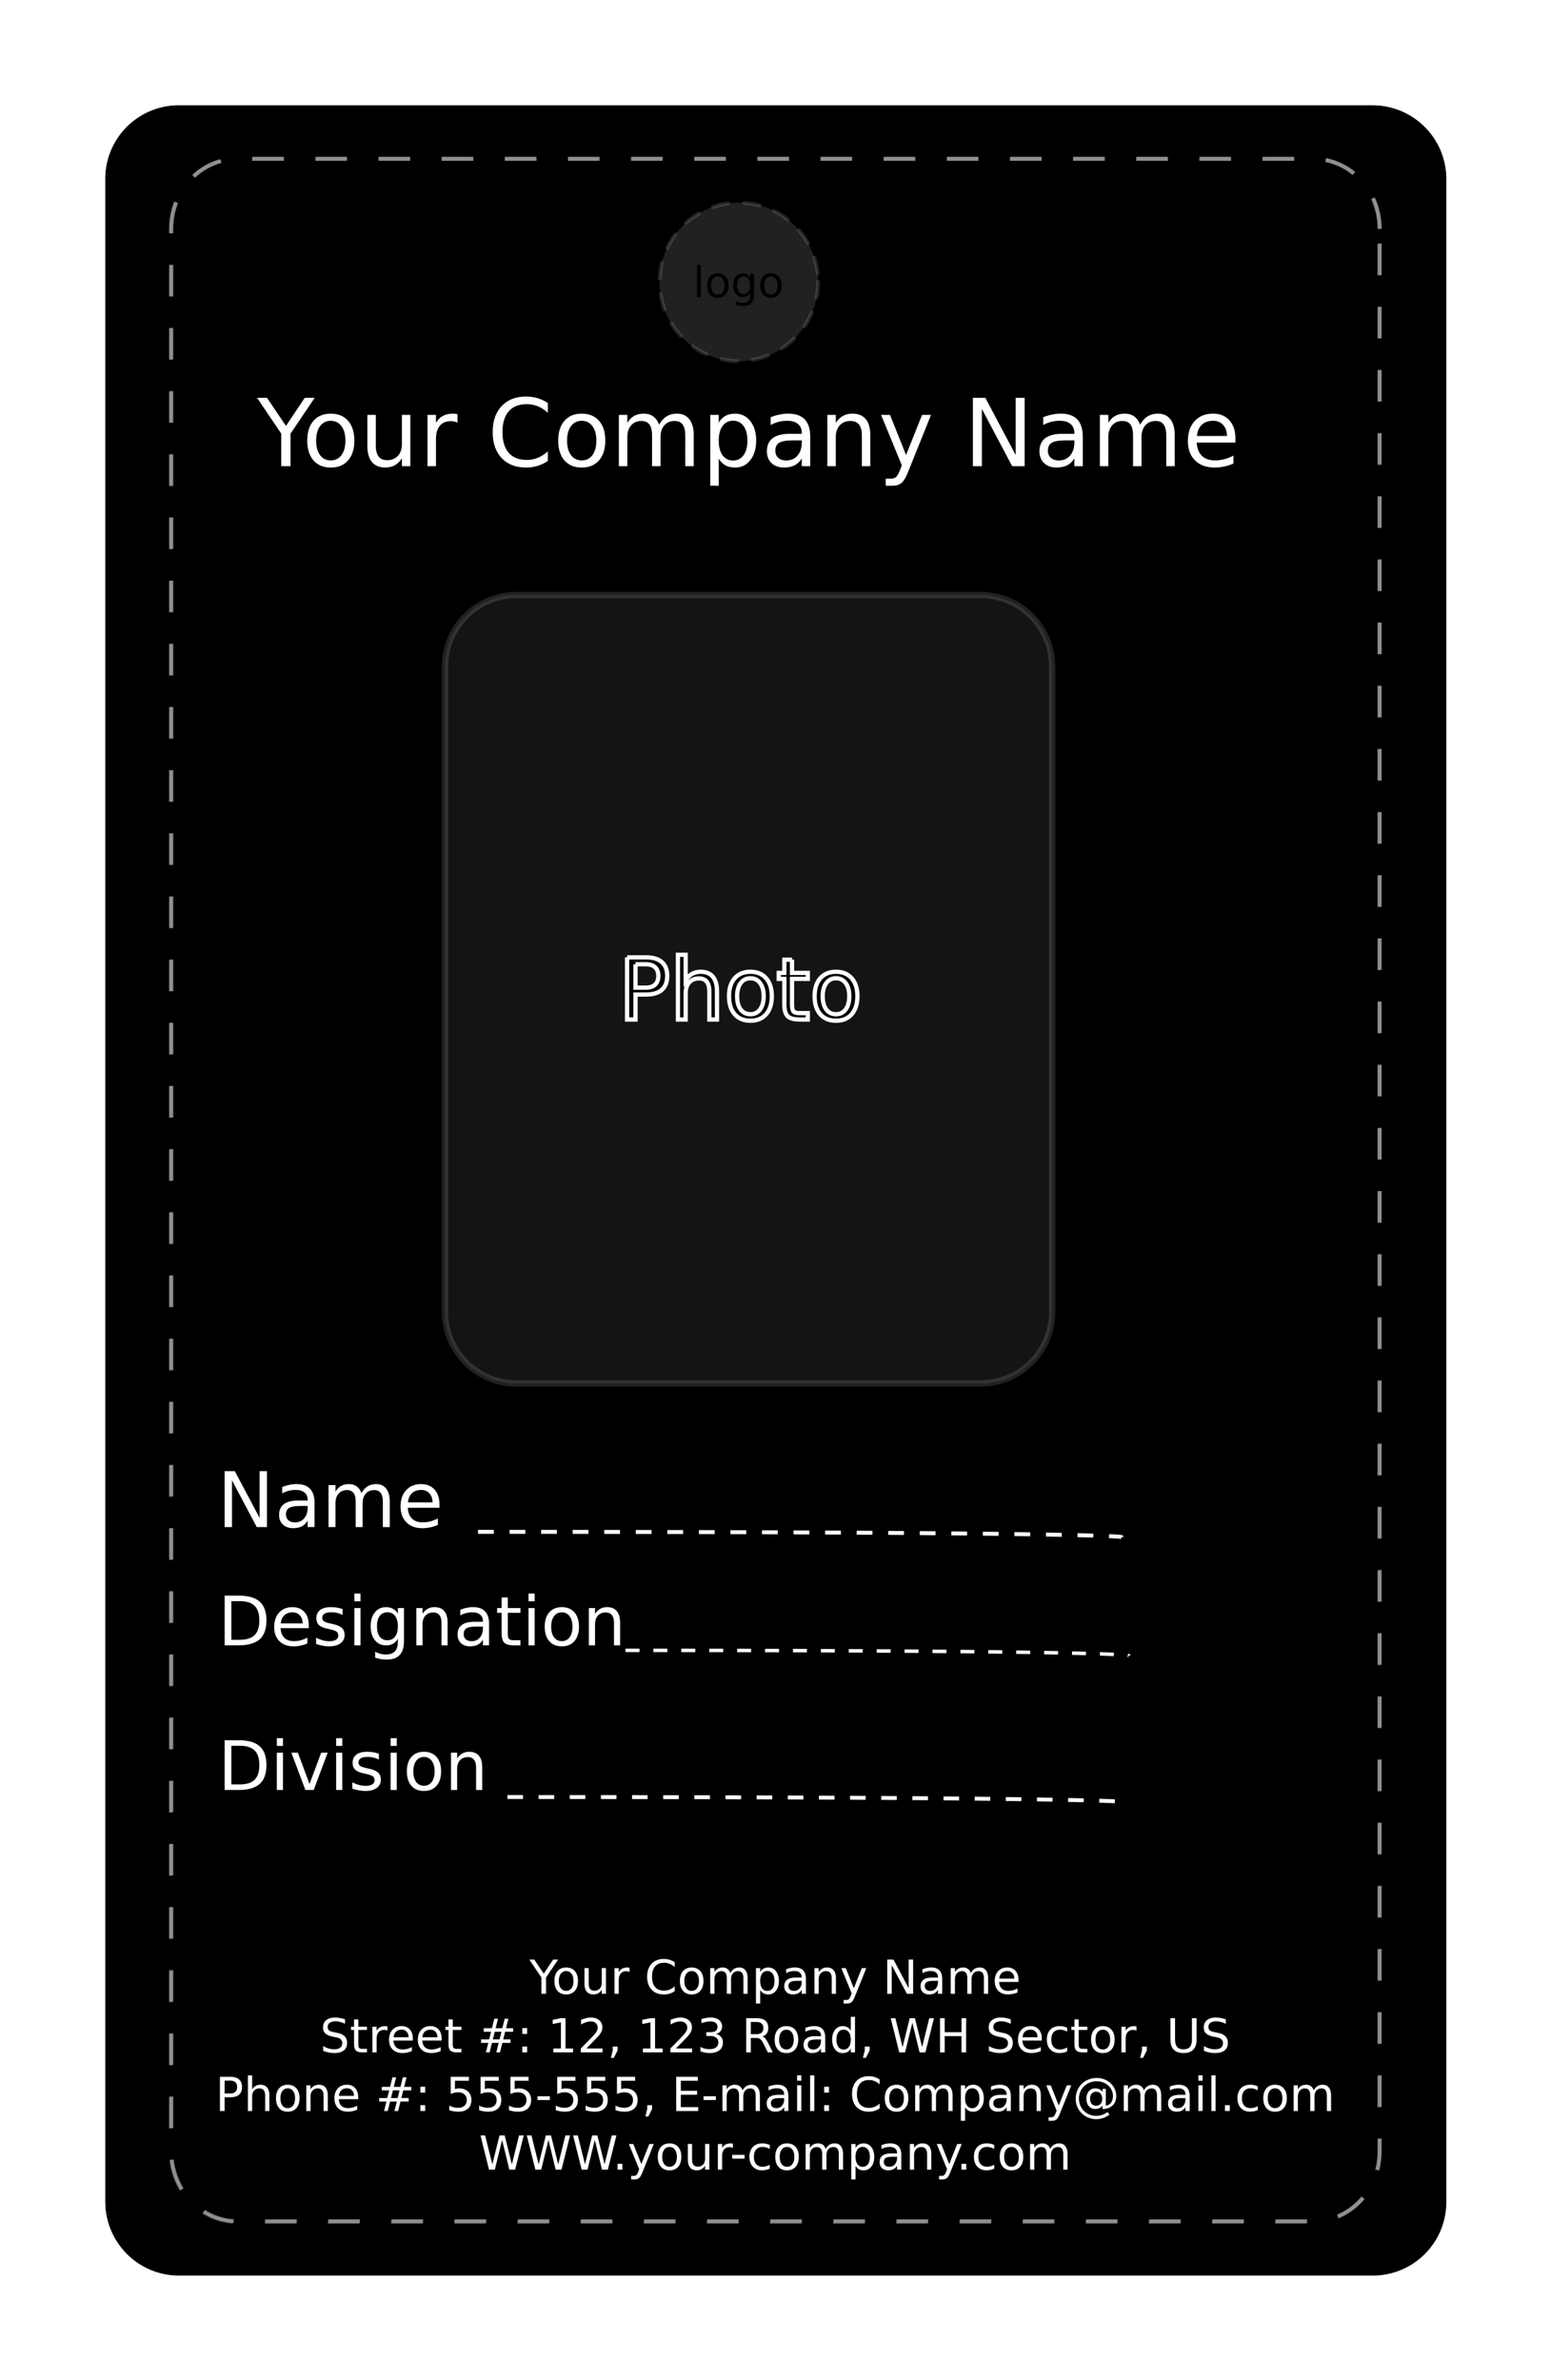 <svg xmlns="http://www.w3.org/2000/svg" xmlns:xlink="http://www.w3.org/1999/xlink" viewBox="0 0 276.45 424.09"><defs><pattern id="f" xlink:href="#a" patternTransform="translate(-64.681 -9.288)"/><pattern id="a" xlink:href="#b" patternTransform="translate(197.51 5.575)"/><pattern id="b" xlink:href="#c" patternTransform="translate(425.77 -127.73)"/><filter id="e" color-interpolation-filters="sRGB"><feGaussianBlur stdDeviation="1.768"/></filter><filter id="d" color-interpolation-filters="sRGB"><feGaussianBlur stdDeviation="10.291"/></filter></defs><path transform="translate(-91.418 -90.477) scale(.76)" d="M459.49 161.06c0-9.572-7.71-17.281-17.281-17.281h-279.91a17.246 17.246 0 00-17.281 17.281v474.22c0 9.572 7.71 17.281 17.281 17.281h279.91c9.572 0 17.281-7.71 17.281-17.281V161.06z" filter="url(#d)"/><path d="M257.686 31.894c0-7.272-5.857-13.13-13.13-13.13H31.896a13.103 13.103 0 00-13.13 13.13v360.3c0 7.273 5.858 13.13 13.13 13.13h212.66c7.273 0 13.13-5.857 13.13-13.13v-360.3z"/><path d="M245.916 40.777c0-6.913-5.28-12.482-11.835-12.482h-191.7c-6.555 0-11.835 5.569-11.835 12.482v342.53c0 6.914 5.28 12.482 11.835 12.482h191.7c6.556 0 11.835-5.568 11.835-12.482V40.777z" opacity=".451" stroke="#fff" stroke-dasharray="5.627,5.627" stroke-width=".703" fill="none"/><path transform="matrix(0 .76 -.76 0 442.006 -18)" d="M77.361 258.09c-9.1 0-16.429 6.95-16.429 15.578v252.31c0 8.628 7.33 15.578 16.429 15.578h450.83c9.1 0 16.429-6.95 16.429-15.578v-252.31c0-8.628-7.33-15.578-16.429-15.578H77.361z" opacity=".451" filter="url(#e)" stroke="#fff" stroke-dasharray="7.406,7.406" stroke-width=".926" fill="none"/><path d="M25.672 17.819c-7.272 0-13.125 5.884-13.125 13.156v360.28a13.095 13.095 0 0013.125 13.125h212.66a13.095 13.095 0 0013.125-13.125V30.975c0-7.272-5.853-13.156-13.125-13.156H25.672z" opacity=".249" fill="url(#f)" transform="translate(6.226 .942)"/><path d="M92.083 106.027h82.685a12.743 12.743 0 0112.771 12.77v114.94a12.743 12.743 0 01-12.77 12.772H92.082a12.743 12.743 0 01-12.77-12.771v-114.94a12.743 12.743 0 0112.77-12.771z" opacity=".131" stroke-linejoin="round" fill-rule="evenodd" stroke="#fff" stroke-linecap="round" stroke-width="1.121" fill="#999"/><g fill="#fff"><path d="M45.82 70.88h1.77l3.38 5.011 3.354-5.01h1.77l-4.309 6.382v5.802h-1.657v-5.802L45.82 70.88M58.963 74.983c-.805 0-1.442.315-1.91.947-.468.625-.702 1.485-.702 2.579 0 1.093.232 1.956.694 2.587.468.626 1.107.939 1.918.939.8 0 1.434-.316 1.902-.947.468-.631.702-1.491.702-2.58 0-1.082-.234-1.939-.702-2.57-.468-.637-1.102-.955-1.902-.955m0-1.273c1.306 0 2.332.424 3.077 1.273.745.849 1.118 2.024 1.118 3.526 0 1.496-.373 2.671-1.118 3.526-.745.848-1.771 1.273-3.077 1.273-1.311 0-2.34-.425-3.085-1.273-.74-.855-1.11-2.03-1.11-3.526 0-1.502.37-2.677 1.11-3.526.745-.849 1.774-1.273 3.085-1.273M65.482 79.458v-5.534h1.502v5.477c0 .865.168 1.515.506 1.95.337.43.843.645 1.518.645.81 0 1.45-.258 1.918-.775.473-.517.71-1.222.71-2.114v-5.183h1.502v9.141h-1.502v-1.404c-.365.555-.79.969-1.273 1.241-.48.267-1.037.4-1.674.4-1.05 0-1.847-.327-2.39-.98-.545-.652-.817-1.607-.817-2.864m3.779-5.754M81.551 75.332a1.895 1.895 0 00-.555-.212 2.695 2.695 0 00-.653-.073c-.849 0-1.502.277-1.959.832-.451.55-.677 1.341-.677 2.375v4.816h-1.51v-9.141h1.51v1.42c.316-.555.726-.966 1.232-1.233.506-.272 1.121-.408 1.845-.408.103 0 .218.009.343.025.125.01.264.03.416.057l.008 1.543M97.65 71.822v1.739a5.817 5.817 0 00-1.779-1.16 5.234 5.234 0 00-2-.383c-1.392 0-2.459.427-3.198 1.281-.74.85-1.11 2.079-1.11 3.69 0 1.605.37 2.834 1.11 3.689.74.848 1.806 1.273 3.199 1.273.707 0 1.374-.128 2-.384a5.816 5.816 0 001.779-1.159v1.722a6.715 6.715 0 01-1.837.882 6.955 6.955 0 01-2.04.294c-1.845 0-3.297-.563-4.358-1.69-1.061-1.131-1.592-2.674-1.592-4.627 0-1.96.53-3.502 1.592-4.628 1.06-1.132 2.513-1.698 4.358-1.698.729 0 1.415.098 2.057.294.647.19 1.254.48 1.82.865M103.69 74.983c-.804 0-1.441.315-1.909.947-.468.625-.702 1.485-.702 2.579 0 1.093.231 1.956.694 2.587.468.626 1.107.939 1.918.939.8 0 1.433-.316 1.901-.947.468-.631.702-1.491.702-2.58 0-1.082-.234-1.939-.702-2.57-.468-.637-1.101-.955-1.901-.955m0-1.273c1.306 0 2.331.424 3.077 1.273.745.849 1.118 2.024 1.118 3.526 0 1.496-.373 2.671-1.118 3.526-.746.848-1.771 1.273-3.077 1.273-1.311 0-2.34-.425-3.085-1.273-.74-.855-1.11-2.03-1.11-3.526 0-1.502.37-2.677 1.11-3.526.745-.849 1.774-1.273 3.085-1.273M117.48 75.682c.376-.675.825-1.173 1.347-1.494.523-.32 1.138-.481 1.845-.481.952 0 1.687.334 2.203 1.004.517.664.776 1.61.776 2.84v5.517h-1.51V77.6c0-.876-.155-1.526-.465-1.95-.31-.425-.784-.637-1.42-.637-.778 0-1.393.258-1.845.775-.451.517-.677 1.222-.677 2.114v5.166h-1.51V77.6c0-.882-.155-1.532-.465-1.95-.31-.425-.79-.637-1.437-.637-.767 0-1.376.26-1.828.783-.452.517-.677 1.219-.677 2.106v5.166h-1.51v-9.14h1.51v1.42c.342-.561.753-.975 1.232-1.241.479-.267 1.047-.4 1.706-.4.664 0 1.227.169 1.69.506.467.337.813.827 1.036 1.469M128.11 81.7v4.847h-1.51V73.93h1.51v1.387c.315-.544.713-.946 1.191-1.208.485-.266 1.061-.4 1.73-.4 1.11 0 2.011.441 2.702 1.323.697.881 1.045 2.04 1.045 3.476 0 1.437-.348 2.596-1.045 3.477-.69.882-1.591 1.322-2.701 1.322-.67 0-1.246-.13-1.73-.391-.48-.267-.877-.672-1.192-1.216m5.109-3.192c0-1.104-.229-1.97-.686-2.595-.451-.631-1.074-.947-1.869-.947-.794 0-1.42.316-1.877.947-.451.626-.677 1.49-.677 2.595s.226 1.973.677 2.604c.457.626 1.083.939 1.877.939s1.418-.313 1.87-.939c.456-.631.685-1.499.685-2.604M141.421 78.47c-1.213 0-2.054.139-2.522.416-.468.278-.702.751-.702 1.42 0 .534.174.958.523 1.274.353.31.832.465 1.436.465.832 0 1.499-.294 2-.881.506-.594.759-1.38.759-2.36v-.334h-1.494m2.995-.62v5.215h-1.501v-1.387c-.343.555-.77.966-1.282 1.232-.511.261-1.137.392-1.877.392-.936 0-1.681-.261-2.236-.784-.55-.527-.825-1.232-.825-2.113 0-1.029.343-1.804 1.029-2.326.69-.523 1.72-.784 3.085-.784h2.105v-.147c0-.69-.228-1.224-.685-1.6-.452-.38-1.088-.57-1.91-.57a6.051 6.051 0 00-2.955.75v-1.387a9.767 9.767 0 011.6-.474 7.322 7.322 0 011.51-.163c1.322 0 2.31.343 2.963 1.028.653.686.98 1.725.98 3.118M155.12 77.55v5.518h-1.502V77.6c0-.865-.169-1.513-.506-1.943-.337-.43-.843-.644-1.518-.644-.81 0-1.45.258-1.918.775-.468.517-.702 1.222-.702 2.114v5.166h-1.51v-9.14h1.51v1.42c.36-.55.78-.96 1.265-1.233.49-.272 1.053-.408 1.69-.408 1.05 0 1.844.326 2.383.98.538.647.808 1.602.808 2.864M161.927 83.918c-.424 1.088-.838 1.798-1.24 2.13-.403.332-.942.498-1.616.498h-1.2v-1.257h.881c.414 0 .735-.098.963-.294.229-.196.482-.658.76-1.387l.269-.686-3.697-8.994h1.591l2.857 7.15 2.856-7.15h1.592l-4.016 9.99M173.407 70.88h2.22l5.403 10.194V70.88h1.6v12.185h-2.22l-5.403-10.193v10.193h-1.6V70.88M190 78.47c-1.213 0-2.053.139-2.521.416-.468.278-.702.751-.702 1.42 0 .534.174.958.522 1.274.354.31.833.465 1.437.465.832 0 1.499-.294 2-.881.505-.594.758-1.38.758-2.36v-.334h-1.493m2.995-.62v5.215h-1.502v-1.387c-.343.555-.77.966-1.281 1.232-.512.261-1.137.392-1.877.392-.936 0-1.682-.261-2.237-.784-.55-.527-.824-1.232-.824-2.113 0-1.029.343-1.804 1.028-2.326.691-.523 1.72-.784 3.085-.784h2.106v-.147c0-.69-.228-1.224-.685-1.6-.452-.38-1.089-.57-1.91-.57a6.051 6.051 0 00-2.955.75v-1.387a9.767 9.767 0 011.6-.474 7.322 7.322 0 011.51-.163c1.322 0 2.31.343 2.962 1.028.653.686.98 1.725.98 3.118M203.213 75.682c.376-.675.824-1.173 1.347-1.494.522-.32 1.137-.481 1.844-.481.952 0 1.687.334 2.204 1.004.517.664.775 1.61.775 2.84v5.517h-1.51V77.6c0-.876-.155-1.526-.465-1.95-.31-.425-.783-.637-1.42-.637-.778 0-1.393.258-1.844.775-.452.517-.678 1.222-.678 2.114v5.166h-1.51V77.6c0-.882-.155-1.532-.465-1.95-.31-.425-.789-.637-1.436-.637-.768 0-1.377.26-1.828.783-.452.517-.678 1.219-.678 2.106v5.166h-1.51v-9.14h1.51v1.42c.343-.561.754-.975 1.233-1.241.478-.267 1.047-.4 1.705-.4.664 0 1.227.169 1.69.506.468.337.813.827 1.036 1.469M220.202 78.12v.735h-6.905c.065 1.034.375 1.823.93 2.367.56.539 1.339.808 2.335.808a6.56 6.56 0 001.673-.212 7.44 7.44 0 001.616-.637v1.42a9.006 9.006 0 01-1.657.523c-.566.12-1.14.18-1.722.18-1.458 0-2.615-.425-3.469-1.274-.849-.849-1.273-1.997-1.273-3.444 0-1.496.403-2.683 1.208-3.559.81-.881 1.901-1.322 3.273-1.322 1.23 0 2.2.398 2.913 1.192.719.789 1.078 1.863 1.078 3.224m-1.502-.44c-.011-.823-.242-1.478-.694-1.968-.446-.49-1.04-.734-1.78-.734-.837 0-1.509.236-2.015.71-.5.473-.789 1.14-.865 2l5.354-.009"/></g><g fill="#fff"><path d="M40.037 262.13h1.817l4.42 8.34v-8.34h1.309v9.97h-1.816l-4.42-8.342v8.341h-1.31v-9.97M53.614 268.337c-.992 0-1.68.113-2.063.34s-.574.615-.574 1.162c0 .437.142.784.427 1.042.29.254.681.38 1.175.38.682 0 1.227-.24 1.636-.72.414-.486.621-1.13.621-1.93v-.274h-1.222m2.451-.508v4.267h-1.229v-1.135c-.28.454-.63.79-1.048 1.008-.418.214-.93.321-1.536.321-.766 0-1.375-.214-1.83-.641-.45-.432-.674-1.008-.674-1.73 0-.841.28-1.475.841-1.903.566-.427 1.407-.64 2.525-.64h1.722v-.121c0-.565-.187-1.002-.56-1.309-.37-.311-.89-.467-1.563-.467a4.951 4.951 0 00-2.417.614v-1.135c.45-.174.886-.303 1.308-.387a5.99 5.99 0 011.236-.134c1.082 0 1.89.28 2.424.841.534.561.801 1.412.801 2.551M64.426 266.057c.307-.552.674-.959 1.102-1.222.427-.262.93-.394 1.509-.394.779 0 1.38.274 1.803.822.423.543.634 1.318.634 2.324v4.514H68.24v-4.474c0-.717-.127-1.249-.38-1.596-.255-.347-.642-.521-1.163-.521-.636 0-1.14.211-1.509.634-.37.423-.554 1-.554 1.73v4.227h-1.236v-4.474c0-.721-.126-1.253-.38-1.596-.254-.347-.646-.521-1.175-.521-.628 0-1.127.214-1.496.64-.37.424-.555.998-.554 1.724v4.227h-1.236v-7.48h1.236v1.163c.28-.459.616-.797 1.008-1.015.392-.218.857-.328 1.395-.328.544 0 1.004.139 1.383.415.383.276.665.676.848 1.201M78.33 268.056v.6h-5.65c.054.846.308 1.492.762 1.937.458.44 1.095.661 1.91.661.471 0 .928-.058 1.368-.173.446-.116.886-.29 1.323-.521v1.162c-.441.187-.893.33-1.356.427a6.79 6.79 0 01-1.409.147c-1.193 0-2.139-.347-2.838-1.042-.694-.694-1.042-1.634-1.042-2.818 0-1.224.33-2.195.989-2.911.663-.721 1.555-1.082 2.677-1.082 1.006 0 1.801.325 2.384.975.588.645.882 1.525.882 2.638m-1.229-.36c-.009-.673-.198-1.21-.568-1.61-.365-.4-.85-.601-1.455-.601-.686 0-1.236.193-1.65.58-.41.388-.645.933-.708 1.637l4.381-.007"/></g><path d="M85.202 272.947c114.7 0 114.7.932 114.7.932" stroke="#fff" stroke-dasharray="2.812,2.812" stroke-width=".703" fill="none"/><g fill="#fff"><path d="M41.238 285.295v6.891h1.448c1.223 0 2.117-.277 2.683-.83.57-.555.855-1.43.855-2.624 0-1.188-.285-2.056-.855-2.606-.566-.554-1.46-.831-2.683-.831h-1.448m-1.2-.986h2.464c1.717 0 2.978.359 3.781 1.075.803.712 1.205 1.828 1.205 3.348 0 1.527-.404 2.649-1.21 3.365-.808.716-2.067 1.074-3.776 1.074h-2.463v-8.862M55.035 289.58v.534h-5.021c.047.752.273 1.326.676 1.721.408.392.974.588 1.698.588.42 0 .825-.051 1.217-.154a5.41 5.41 0 001.175-.463v1.033a6.55 6.55 0 01-1.205.38c-.411.087-.829.13-1.252.13-1.06 0-1.902-.309-2.523-.926-.617-.617-.926-1.452-.926-2.505 0-1.088.293-1.95.878-2.588.59-.64 1.383-.961 2.38-.961.895 0 1.601.289 2.12.866.522.574.783 1.356.783 2.345m-1.092-.32c-.008-.598-.176-1.075-.505-1.431-.324-.356-.755-.534-1.293-.534-.61 0-1.099.172-1.467.516-.364.344-.573.83-.629 1.454l3.894-.006M61.068 286.723v1.033a4.267 4.267 0 00-1.995-.475c-.542 0-.95.083-1.222.25-.27.166-.404.415-.404.747a.71.71 0 00.29.6c.195.142.584.279 1.17.41l.374.083c.776.166 1.326.401 1.65.706.329.3.493.722.493 1.264 0 .618-.245 1.106-.736 1.466-.487.36-1.158.54-2.012.54-.356 0-.728-.035-1.116-.106a9 9 0 01-1.217-.309v-1.128c.404.21.801.368 1.193.475.392.103.78.154 1.163.154.515 0 .91-.087 1.187-.26a.842.842 0 00.416-.749c0-.296-.1-.524-.303-.682-.198-.159-.635-.31-1.312-.457l-.38-.09c-.676-.142-1.165-.36-1.466-.652-.3-.297-.45-.703-.45-1.217 0-.625.22-1.108.664-1.448.443-.34 1.072-.51 1.888-.51.403 0 .783.029 1.14.088.355.06.684.149.985.267M63.165 286.526h1.092v6.648h-1.092v-6.648m0-2.588h1.092v1.383h-1.092v-1.383M70.914 289.777c0-.791-.164-1.404-.492-1.84-.325-.435-.782-.653-1.371-.653-.586 0-1.043.218-1.372.653-.324.436-.486 1.049-.486 1.84 0 .788.162 1.4.486 1.835.329.435.786.653 1.372.653.59 0 1.046-.218 1.37-.653.33-.436.493-1.047.493-1.835m1.093 2.577c0 1.131-.252 1.972-.754 2.522-.503.554-1.273.831-2.31.831-.383 0-.745-.03-1.086-.089a5.297 5.297 0 01-.99-.261v-1.062c.32.174.636.302.949.385.312.084.631.125.956.125.716 0 1.252-.188 1.608-.564.356-.372.534-.936.534-1.692v-.54a2.256 2.256 0 01-.866.879c-.352.194-.774.29-1.265.29-.815 0-1.472-.31-1.97-.931-.499-.622-.748-1.445-.748-2.47 0-1.028.25-1.853.748-2.475.498-.621 1.155-.932 1.97-.932.491 0 .912.097 1.265.291.352.194.64.487.866.879v-1.01h1.092v5.824M79.78 289.162v4.013H78.69v-3.977c0-.63-.123-1.1-.368-1.413-.246-.313-.614-.469-1.104-.469-.59 0-1.055.188-1.395.564-.34.376-.51.888-.51 1.537v3.757h-1.099v-6.648h1.098v1.033c.262-.4.568-.698.92-.896a2.488 2.488 0 011.229-.297c.764 0 1.341.238 1.733.713.392.47.588 1.165.588 2.083M84.993 289.83c-.883 0-1.494.102-1.834.303-.34.202-.51.546-.51 1.033 0 .388.126.697.38.926.256.226.605.339 1.044.339.605 0 1.09-.214 1.454-.642.368-.43.552-1.003.552-1.715v-.243h-1.086m2.178-.451v3.793H86.08v-1.01c-.25.404-.56.703-.932.897-.372.19-.827.285-1.365.285-.68 0-1.223-.19-1.626-.57-.4-.384-.6-.896-.6-1.537 0-.748.25-1.312.748-1.692.503-.38 1.25-.57 2.244-.57h1.531v-.107c0-.502-.166-.89-.499-1.163-.328-.277-.791-.416-1.388-.416a4.4 4.4 0 00-2.149.546v-1.009c.4-.154.787-.269 1.163-.344.376-.08.742-.119 1.098-.119.962 0 1.68.25 2.155.748.475.499.712 1.255.712 2.268M90.509 284.641v1.888h2.25v.849h-2.25v3.609c0 .542.073.89.22 1.044.15.155.453.232.908.232h1.121v.914h-1.121c-.843 0-1.425-.156-1.746-.469-.32-.317-.48-.89-.48-1.721v-3.61h-.802v-.848h.802v-1.888h1.098M94.201 286.526h1.092v6.648h-1.092v-6.648m0-2.588h1.092v1.383h-1.092v-1.383M100.143 287.293c-.586 0-1.049.23-1.39.689-.34.455-.51 1.08-.51 1.875 0 .796.168 1.423.505 1.882.34.455.805.683 1.395.683.581 0 1.042-.23 1.383-.689.34-.459.51-1.084.51-1.876 0-.787-.17-1.41-.51-1.87-.34-.462-.802-.694-1.383-.694m0-.926c.95 0 1.695.309 2.237.926.543.617.814 1.472.814 2.564 0 1.089-.271 1.943-.814 2.565-.542.617-1.288.926-2.237.926-.954 0-1.702-.31-2.244-.926-.538-.622-.807-1.476-.807-2.565 0-1.092.269-1.947.807-2.564.542-.617 1.29-.926 2.244-.926M110.529 289.162v4.013h-1.092v-3.977c0-.63-.123-1.1-.368-1.413-.246-.313-.614-.469-1.104-.469-.59 0-1.055.188-1.395.564-.34.376-.51.888-.51 1.537v3.757h-1.099v-6.648h1.098v1.033c.261-.4.568-.698.92-.896a2.488 2.488 0 011.229-.297c.764 0 1.341.238 1.733.713.392.47.588 1.165.588 2.083"/></g><path d="M111.494 294.067c89.678 0 89.678.932 89.678.932" stroke="#fff" stroke-dasharray="2.487,2.487" stroke-width=".622" fill="none"/><g fill="#fff"><path d="M41.238 311.066v6.892h1.448c1.223 0 2.117-.277 2.683-.831.57-.554.855-1.429.855-2.624 0-1.187-.285-2.056-.855-2.606-.566-.554-1.46-.83-2.683-.83h-1.448m-1.2-.986h2.464c1.717 0 2.978.358 3.781 1.074.803.712 1.205 1.828 1.205 3.348 0 1.527-.404 2.65-1.21 3.365s-2.067 1.075-3.776 1.075h-2.463v-8.862M49.344 312.297h1.093v6.648h-1.093v-6.648m0-2.588h1.093v1.383h-1.093v-1.383M51.935 312.297h1.158l2.077 5.58 2.078-5.58h1.157l-2.493 6.648h-1.484l-2.493-6.648M59.913 312.297h1.092v6.648h-1.092v-6.648m0-2.588h1.092v1.383h-1.092v-1.383M67.526 312.495v1.032a4.267 4.267 0 00-1.995-.474c-.542 0-.95.083-1.222.249-.27.166-.404.415-.404.748a.71.71 0 00.29.6c.195.142.585.278 1.17.409l.374.083c.776.166 1.326.402 1.65.706.329.301.493.722.493 1.265 0 .617-.245 1.106-.736 1.466-.487.36-1.158.54-2.012.54-.356 0-.728-.036-1.116-.107a9 9 0 01-1.217-.309v-1.127c.404.21.801.368 1.193.474.392.103.78.155 1.163.155.515 0 .91-.087 1.188-.261a.842.842 0 00.415-.748c0-.297-.1-.525-.303-.683-.198-.158-.635-.31-1.312-.457l-.38-.089c-.676-.142-1.165-.36-1.466-.653-.3-.297-.45-.702-.45-1.217 0-.625.22-1.108.664-1.448.443-.34 1.072-.51 1.888-.51.403 0 .783.03 1.14.089.356.059.684.148.985.267M69.623 312.297h1.092v6.648h-1.092v-6.648m0-2.588h1.092v1.383h-1.092v-1.383M75.572 313.064c-.586 0-1.049.23-1.39.689-.34.455-.51 1.08-.51 1.876 0 .795.169 1.422.505 1.881.34.455.805.683 1.395.683.581 0 1.042-.23 1.383-.689.34-.459.51-1.084.51-1.875 0-.788-.17-1.411-.51-1.87-.34-.463-.802-.695-1.383-.695m0-.926c.95 0 1.695.31 2.237.926.543.618.814 1.473.814 2.565 0 1.088-.271 1.943-.814 2.564-.542.617-1.288.926-2.237.926-.954 0-1.702-.309-2.244-.926-.538-.621-.807-1.476-.807-2.564 0-1.092.269-1.947.807-2.565.542-.617 1.29-.925 2.244-.926M85.95 314.933v4.013h-1.092v-3.977c0-.63-.123-1.1-.368-1.413-.245-.312-.613-.469-1.104-.469-.59 0-1.055.188-1.395.564-.34.376-.51.889-.51 1.538v3.757h-1.098v-6.648h1.098v1.033c.26-.4.568-.699.92-.897a2.488 2.488 0 011.228-.296c.764 0 1.342.237 1.734.712.391.47.587 1.165.587 2.083"/></g><path d="M90.448 320.197c110.75 0 110.75.94 110.75.94" stroke="#fff" stroke-dasharray="2.776,2.776" stroke-width=".694" fill="none"/><g fill="#fff"><path d="M94.346 349.161h.885l1.69 2.506 1.677-2.506h.885l-2.154 3.191v2.902H96.5v-2.902l-2.154-3.19M100.918 351.212c-.403 0-.721.158-.955.474-.234.313-.351.743-.351 1.29 0 .546.115.977.347 1.293.234.313.553.47.959.47.4 0 .717-.159.95-.474.235-.316.351-.746.351-1.29 0-.541-.116-.97-.35-1.285a1.119 1.119 0 00-.951-.478m0-.636c.653 0 1.165.212 1.538.636.373.425.56 1.012.56 1.763 0 .748-.187 1.336-.56 1.763-.373.425-.885.637-1.538.637-.656 0-1.17-.212-1.543-.637-.37-.427-.555-1.015-.555-1.763 0-.75.185-1.338.555-1.763.373-.424.887-.636 1.543-.636M104.177 353.446v-2.767h.751v2.739c0 .432.084.757.253.975.169.215.422.322.759.322.405 0 .725-.129.959-.387.237-.259.355-.611.355-1.057v-2.592h.75v4.57h-.75v-.701a1.863 1.863 0 01-.637.62c-.239.134-.518.2-.836.2-.525 0-.924-.163-1.196-.49-.272-.326-.408-.803-.408-1.432m1.89-2.877M112.208 351.387a.949.949 0 00-.278-.106 1.348 1.348 0 00-.326-.037c-.425 0-.751.14-.98.417-.225.274-.338.67-.338 1.187v2.408h-.755v-4.57h.755v.71c.158-.278.363-.483.616-.617.253-.136.56-.204.922-.204.052 0 .11.004.172.012.062.006.132.015.208.029l.004.771M120.261 349.632v.87a2.908 2.908 0 00-.89-.58 2.617 2.617 0 00-.999-.192c-.696 0-1.23.214-1.6.64-.37.425-.555 1.04-.555 1.845 0 .803.185 1.418.555 1.845.37.424.904.636 1.6.636.354 0 .687-.064 1-.191.315-.128.612-.321.89-.58v.861a3.357 3.357 0 01-1.939.588c-.922 0-1.649-.282-2.18-.845-.53-.566-.795-1.337-.795-2.314 0-.98.265-1.75.796-2.314.53-.565 1.257-.848 2.179-.848.365 0 .707.049 1.028.147.324.095.627.239.91.432M123.285 351.212c-.402 0-.72.158-.955.474-.234.313-.35.743-.35 1.29 0 .546.115.977.346 1.293.234.313.554.47.96.47.4 0 .716-.159.95-.474.234-.316.351-.746.351-1.29 0-.541-.117-.97-.35-1.285a1.119 1.119 0 00-.952-.478m0-.636c.653 0 1.166.212 1.539.636.372.425.559 1.012.559 1.763 0 .748-.187 1.336-.56 1.763-.372.425-.885.637-1.538.637-.655 0-1.17-.212-1.542-.637-.37-.427-.555-1.015-.555-1.763 0-.75.185-1.338.555-1.763.372-.424.887-.636 1.542-.636M130.176 351.562c.188-.337.413-.586.674-.747.26-.16.568-.24.922-.24.476 0 .843.167 1.102.501.258.332.388.806.388 1.42v2.76h-.755v-2.735c0-.438-.078-.763-.233-.975-.155-.213-.392-.319-.71-.319-.39 0-.697.13-.922.388-.226.258-.34.61-.34 1.057v2.583h-.754v-2.734c0-.44-.078-.766-.233-.975-.155-.213-.394-.319-.718-.319-.383 0-.688.131-.914.392-.226.259-.339.61-.339 1.053v2.583h-.755v-4.57h.755v.71c.172-.28.377-.487.617-.62.239-.134.523-.2.852-.2.332 0 .614.084.845.252.234.17.407.414.518.735M135.495 354.57v2.425h-.755v-6.31h.755v.694c.158-.272.356-.473.596-.603.242-.134.53-.2.865-.2.555 0 1.005.22 1.35.66.349.441.523 1.02.523 1.74 0 .717-.174 1.297-.523 1.738-.345.44-.795.66-1.35.66-.335 0-.623-.065-.865-.195a1.582 1.582 0 01-.596-.608m2.554-1.596c0-.552-.114-.985-.342-1.298a1.086 1.086 0 00-.935-.473c-.397 0-.71.158-.939.473-.225.313-.338.746-.338 1.298s.113.986.338 1.302a1.1 1.1 0 00.94.47c.396 0 .708-.157.934-.47.228-.316.342-.75.342-1.302M142.15 352.952c-.606 0-1.027.07-1.26.208-.235.14-.352.376-.352.71 0 .267.088.48.262.637.176.155.416.233.718.233.416 0 .75-.147 1-.441.253-.297.38-.69.38-1.18v-.167h-.748m1.498-.31v2.608h-.75v-.694a1.65 1.65 0 01-.642.616c-.255.13-.568.196-.938.196-.468 0-.84-.13-1.118-.392-.275-.263-.412-.616-.412-1.056 0-.515.17-.902.514-1.164.345-.26.86-.391 1.542-.391h1.053v-.074c0-.345-.114-.612-.343-.8-.225-.19-.544-.285-.955-.285a3.027 3.027 0 00-1.477.375v-.694c.275-.106.542-.185.8-.236.258-.055.51-.082.755-.082.661 0 1.155.172 1.481.514.327.343.49.863.49 1.56M148.996 352.496v2.76h-.75v-2.735c0-.433-.085-.756-.254-.971-.169-.215-.422-.323-.759-.323-.405 0-.725.13-.959.388-.234.259-.35.61-.35 1.057v2.583h-.756v-4.57h.755v.71c.18-.275.39-.48.633-.616a1.71 1.71 0 01.844-.204c.525 0 .923.163 1.192.49.27.323.404.8.404 1.432M152.4 355.68c-.213.544-.42.899-.62 1.065-.202.166-.471.249-.809.249h-.6v-.629h.441c.207 0 .368-.048.482-.146.114-.098.24-.33.38-.694l.134-.343-1.849-4.497h.796l1.428 3.575 1.429-3.575h.796l-2.008 4.995M158.144 349.161h1.11l2.701 5.097v-5.097h.8v6.093h-1.11l-2.702-5.097v5.097h-.8v-6.093M166.44 352.952c-.606 0-1.027.07-1.26.208-.235.14-.352.376-.352.71 0 .267.087.48.261.637.177.155.417.233.719.233.416 0 .75-.147 1-.441.252-.297.379-.69.379-1.18v-.167h-.747m1.498-.31v2.608h-.751v-.694a1.65 1.65 0 01-.64.616c-.256.13-.57.196-.94.196-.467 0-.84-.13-1.117-.392-.275-.263-.413-.616-.413-1.056 0-.515.172-.902.515-1.164.345-.26.86-.391 1.542-.391h1.053v-.074c0-.345-.114-.612-.343-.8-.226-.19-.544-.285-.955-.285a3.027 3.027 0 00-1.477.375v-.694c.275-.106.541-.185.8-.236.258-.055.51-.082.755-.082.66 0 1.155.172 1.481.514.327.343.49.863.49 1.56M173.043 351.562c.187-.337.412-.586.673-.747.261-.16.569-.24.922-.24.476 0 .844.167 1.102.501.259.332.388.806.388 1.42v2.76h-.755v-2.735c0-.438-.078-.763-.233-.975-.155-.213-.392-.319-.71-.319-.389 0-.696.13-.922.388-.226.258-.339.61-.339 1.057v2.583h-.755v-2.734c0-.44-.077-.766-.232-.975-.155-.213-.395-.319-.719-.319-.383 0-.688.131-.914.392-.226.259-.338.61-.338 1.053v2.583h-.755v-4.57h.755v.71c.171-.28.376-.487.616-.62.24-.134.523-.2.853-.2.332 0 .613.084.844.252.234.17.407.414.519.735M181.537 352.778v.367h-3.452c.032.517.187.911.465 1.183.28.27.669.404 1.167.404.288 0 .567-.035.836-.106a3.72 3.72 0 00.808-.318v.71c-.269.114-.545.201-.828.261-.283.06-.57.09-.861.09-.73 0-1.307-.212-1.734-.637-.425-.424-.637-.998-.637-1.722 0-.748.201-1.341.604-1.779.405-.44.95-.661 1.636-.661.615 0 1.1.198 1.457.596.36.394.539.931.539 1.612m-.75-.22c-.006-.412-.122-.74-.348-.984-.223-.245-.52-.367-.89-.367-.418 0-.754.118-1.007.355-.25.236-.395.57-.433 1l2.677-.004M61.5 359.805v.804a5.086 5.086 0 00-.885-.334 3.138 3.138 0 00-.804-.11c-.449 0-.795.087-1.04.26-.242.175-.363.422-.363.743 0 .27.08.474.24.613.164.136.471.246.923.33l.498.102c.614.117 1.067.324 1.358.62.294.294.441.689.441 1.184 0 .59-.198 1.038-.596 1.342-.394.305-.974.457-1.738.457-.288 0-.596-.032-.922-.097a6.87 6.87 0 01-1.008-.29v-.849c.334.188.662.33.983.424.321.096.637.143.947.143.47 0 .834-.092 1.09-.277.255-.185.383-.45.383-.792 0-.3-.092-.533-.277-.702-.183-.169-.483-.295-.902-.38l-.502-.097c-.615-.123-1.06-.315-1.335-.576-.274-.26-.412-.624-.412-1.09 0-.538.19-.962.567-1.273.381-.31.905-.465 1.572-.465.285 0 .576.026.873.078.296.052.6.13.91.232M63.864 359.828v1.298h1.546v.584h-1.546v2.48c0 .373.05.613.15.719.104.106.312.159.625.159h.771v.628h-.771c-.58 0-.98-.107-1.2-.322-.22-.218-.33-.612-.33-1.183v-2.481h-.551v-.584h.55v-1.298h.756M69.053 361.834a.949.949 0 00-.278-.106 1.348 1.348 0 00-.326-.037c-.424 0-.75.139-.98.417-.225.274-.338.67-.338 1.187v2.408h-.755v-4.57h.755v.71c.158-.278.363-.484.616-.617.253-.136.56-.204.922-.204.052 0 .11.004.172.012.062.006.132.015.208.029l.004.771M73.581 363.224v.368H70.13c.032.517.187.911.465 1.183.28.27.67.404 1.167.404.288 0 .567-.035.837-.106a3.72 3.72 0 00.808-.318v.71c-.27.114-.546.201-.829.261-.283.06-.57.09-.86.09-.73 0-1.308-.212-1.735-.637-.424-.424-.637-.998-.637-1.722 0-.748.202-1.341.604-1.78.406-.44.951-.66 1.637-.66.614 0 1.1.198 1.457.596.359.394.538.931.538 1.611m-.75-.22c-.006-.41-.122-.739-.348-.983-.223-.245-.52-.368-.89-.368-.418 0-.754.119-1.007.355-.25.237-.395.57-.433 1l2.677-.004M78.717 363.224v.368h-3.452c.032.517.188.911.465 1.183.28.27.67.404 1.167.404.288 0 .567-.035.837-.106a3.72 3.72 0 00.808-.318v.71c-.27.114-.546.201-.829.261-.283.06-.57.09-.86.09-.73 0-1.308-.212-1.735-.637-.424-.424-.637-.998-.637-1.722 0-.748.202-1.341.604-1.78.406-.44.951-.66 1.637-.66.615 0 1.1.198 1.457.596.359.394.538.931.538 1.611m-.75-.22c-.006-.41-.122-.739-.348-.983-.223-.245-.52-.368-.89-.368-.418 0-.754.119-1.007.355-.25.237-.395.57-.433 1l2.677-.004M80.693 359.828v1.298h1.546v.584h-1.546v2.48c0 .373.05.613.15.719.104.106.312.159.625.159h.771v.628h-.771c-.58 0-.98-.107-1.2-.322-.22-.218-.33-.612-.33-1.183v-2.481h-.551v-.584h.55v-1.298h.756M89.377 362.024h-1.188l-.343 1.363h1.196l.335-1.363m-.612-2.322l-.425 1.694h1.192l.428-1.694h.653l-.42 1.694h1.273v.628h-1.432l-.335 1.363h1.298v.624H89.54l-.424 1.69h-.653l.42-1.69h-1.196l-.42 1.69h-.657l.424-1.69H85.75v-.624h1.436l.343-1.363h-1.314v-.628h1.473l.417-1.694h.66M93.092 364.66h.861v1.037h-.861v-1.037m0-3.285h.861v1.037h-.861v-1.037M98.63 365.002h1.347v-4.648l-1.465.294v-.75l1.457-.295h.825v5.4h1.346v.693h-3.51v-.694M104.519 365.002h2.877v.694h-3.869v-.694c.313-.323.739-.757 1.278-1.301.541-.547.881-.9 1.02-1.057.264-.297.447-.547.55-.751.107-.207.16-.41.16-.608 0-.324-.114-.588-.343-.792-.226-.204-.52-.306-.885-.306-.259 0-.532.045-.82.135-.286.09-.592.225-.919.408v-.833a6.55 6.55 0 01.93-.302c.289-.068.553-.102.792-.102.631 0 1.135.158 1.51.474.376.315.563.737.563 1.265 0 .25-.047.488-.142.714-.093.223-.263.487-.51.791-.069.08-.285.308-.65.686-.364.375-.878.902-1.542 1.58M109.214 364.66h.861v.702l-.669 1.306h-.526l.334-1.306v-.702M114.594 365.002h1.346v-4.648l-1.465.294v-.75l1.457-.295h.824v5.4h1.347v.693h-3.51v-.694M120.482 365.002h2.877v.694h-3.869v-.694c.313-.323.739-.757 1.277-1.301.542-.547.882-.9 1.02-1.057.265-.297.448-.547.552-.751.106-.207.159-.41.159-.608 0-.324-.115-.588-.343-.792-.226-.204-.521-.306-.886-.306-.258 0-.531.045-.82.135-.285.09-.592.225-.918.408v-.833a6.55 6.55 0 01.93-.302c.289-.068.553-.102.792-.102.631 0 1.135.158 1.51.474.375.315.563.737.563 1.265 0 .25-.048.488-.143.714-.092.223-.262.487-.51.791-.068.08-.284.308-.649.686-.364.375-.878.902-1.542 1.58M127.593 362.411c.395.085.702.26.922.527.224.267.335.596.335.987 0 .602-.207 1.067-.62 1.396-.414.33-1.001.494-1.763.494-.256 0-.52-.026-.792-.078a5.568 5.568 0 01-.836-.224v-.796c.228.133.478.234.75.302.273.068.557.102.853.102.517 0 .91-.102 1.18-.306.272-.204.408-.5.408-.89 0-.359-.127-.639-.38-.84-.25-.204-.6-.306-1.048-.306h-.71v-.678h.742c.406 0 .716-.08.93-.24.216-.164.323-.398.323-.702 0-.313-.112-.553-.335-.719-.22-.168-.537-.253-.95-.253-.226 0-.468.025-.727.074s-.543.125-.853.228v-.734c.313-.087.606-.152.878-.196.274-.044.533-.065.775-.065.626 0 1.12.143 1.485.428.365.283.547.667.547 1.151 0 .337-.096.623-.29.857-.193.231-.467.392-.824.481M135.89 362.845c.177.06.348.187.514.383.169.196.337.465.506.808l.837 1.665h-.886l-.78-1.563c-.2-.408-.396-.679-.587-.812-.188-.133-.445-.2-.771-.2h-.898v2.575h-.824v-6.092h1.86c.697 0 1.217.145 1.56.436.342.291.514.73.514 1.318 0 .384-.09.702-.27.955-.177.253-.435.429-.775.527m-2.065-2.559v2.163h1.037c.397 0 .696-.091.897-.274.204-.185.306-.455.306-.812 0-.356-.102-.624-.306-.804-.201-.182-.5-.273-.897-.273h-1.037M140.175 361.66c-.403 0-.721.157-.955.473-.234.313-.35.742-.35 1.29 0 .546.115.977.346 1.293.234.313.554.47.959.47.4 0 .717-.159.95-.474.235-.316.352-.746.352-1.29 0-.541-.117-.97-.351-1.285a1.119 1.119 0 00-.951-.478m0-.636c.653 0 1.166.212 1.538.636.373.425.56 1.012.56 1.763 0 .748-.187 1.336-.56 1.763-.372.424-.885.637-1.538.637-.656 0-1.17-.213-1.543-.637-.37-.427-.555-1.015-.555-1.763 0-.75.185-1.338.555-1.763.373-.424.887-.636 1.543-.636M145.592 363.4c-.607 0-1.027.069-1.26.207-.235.14-.352.376-.352.71 0 .267.087.48.261.637.177.155.417.233.719.233.416 0 .75-.147 1-.441.252-.297.379-.69.379-1.18v-.167h-.747m1.498-.31v2.608h-.751v-.694a1.65 1.65 0 01-.64.616c-.257.13-.57.196-.94.196-.467 0-.84-.13-1.118-.392-.274-.264-.412-.616-.412-1.057 0-.514.172-.901.514-1.163.346-.26.86-.391 1.543-.391h1.053v-.074c0-.345-.114-.612-.343-.8-.226-.19-.544-.285-.955-.285a3.026 3.026 0 00-1.477.375v-.694c.275-.106.541-.185.8-.236.258-.055.51-.082.755-.082.66 0 1.155.171 1.481.514.326.343.49.863.49 1.56M151.648 361.826v-2.473h.75v6.35h-.75v-.685a1.572 1.572 0 01-.6.608c-.24.13-.528.196-.866.196-.552 0-1.002-.22-1.35-.662-.346-.44-.518-1.02-.518-1.738s.172-1.298.518-1.738c.348-.441.798-.661 1.35-.662.338 0 .626.067.866.2.242.131.442.332.6.604m-2.56 1.596c0 .552.114.986.34 1.302a1.1 1.1 0 00.938.47 1.1 1.1 0 00.939-.47c.228-.316.343-.75.343-1.302s-.115-.985-.343-1.298a1.097 1.097 0 00-.939-.473c-.397 0-.71.158-.938.473-.226.313-.34.746-.34 1.298M154.14 364.66h.86v.702l-.669 1.306h-.526l.335-1.306v-.702M158.759 359.608h.832l1.282 5.15 1.277-5.15h.926l1.282 5.15 1.277-5.15h.837l-1.53 6.093h-1.037l-1.286-5.29-1.297 5.29h-1.037l-1.526-6.093M167.557 359.608h.824v2.497h2.996v-2.497h.824v6.093h-.824v-2.902h-2.996v2.902h-.824v-6.093M180.154 359.805v.804a5.085 5.085 0 00-.885-.334 3.138 3.138 0 00-.804-.11c-.45 0-.796.087-1.04.26-.243.175-.364.422-.364.743 0 .27.08.474.24.613.164.136.471.246.923.33l.498.102c.615.117 1.068.324 1.359.62.294.294.44.689.44 1.184 0 .59-.198 1.038-.595 1.342-.395.305-.974.457-1.739.457-.288 0-.596-.032-.922-.097a6.87 6.87 0 01-1.008-.29v-.849c.335.188.662.33.983.424.321.096.637.143.947.143.47 0 .834-.092 1.09-.277.255-.185.383-.45.383-.792 0-.3-.092-.533-.277-.702-.182-.169-.483-.295-.902-.38l-.502-.097c-.615-.123-1.06-.315-1.334-.576-.275-.26-.413-.624-.413-1.09 0-.538.19-.962.568-1.273.38-.31.904-.465 1.57-.465.286 0 .578.026.874.078.297.052.6.13.91.232M185.685 363.224v.368h-3.452c.032.517.188.911.465 1.183.28.27.67.404 1.167.404.288 0 .567-.035.837-.106a3.72 3.72 0 00.808-.318v.71c-.27.114-.546.201-.829.261-.283.06-.57.09-.86.09-.73 0-1.308-.212-1.735-.637-.424-.424-.637-.998-.637-1.722 0-.748.202-1.341.604-1.78.406-.44.951-.66 1.637-.66.615 0 1.1.198 1.457.596.359.394.538.931.538 1.611m-.75-.22c-.006-.41-.122-.739-.348-.983-.223-.245-.52-.368-.89-.368-.418 0-.754.119-1.007.355-.25.237-.395.57-.433 1l2.677-.004M190.206 361.302v.702a2.836 2.836 0 00-.64-.261 2.364 2.364 0 00-.646-.09c-.487 0-.865.155-1.134.465-.27.308-.404.74-.404 1.298s.135.992.404 1.302c.27.307.647.461 1.134.461.218 0 .433-.029.645-.086.215-.06.429-.148.64-.265v.694c-.209.098-.426.171-.652.22a3.328 3.328 0 01-.714.074c-.689 0-1.235-.217-1.64-.65-.406-.432-.609-1.015-.609-1.75 0-.745.204-1.332.612-1.759.411-.427.973-.64 1.686-.64.231 0 .457.024.677.073.22.046.434.117.64.212M192.265 359.828v1.298h1.546v.584h-1.546v2.48c0 .373.05.613.15.719.104.106.312.159.625.159h.771v.628h-.77c-.58 0-.98-.107-1.2-.322-.22-.218-.331-.612-.331-1.183v-2.481h-.551v-.584h.55v-1.298h.756M196.573 361.66c-.403 0-.721.157-.955.473-.234.313-.351.742-.351 1.29 0 .546.116.977.347 1.293.234.313.553.47.959.47.4 0 .717-.159.95-.474.235-.316.352-.746.352-1.29 0-.541-.117-.97-.351-1.285a1.119 1.119 0 00-.951-.478m0-.636c.653 0 1.165.212 1.538.636.373.425.56 1.012.56 1.763 0 .748-.187 1.336-.56 1.763-.373.424-.885.637-1.538.637-.656 0-1.17-.213-1.543-.637-.37-.427-.555-1.015-.555-1.763 0-.75.185-1.338.555-1.763.373-.424.887-.636 1.543-.636M202.56 361.834a.949.949 0 00-.278-.106 1.348 1.348 0 00-.326-.037c-.425 0-.751.139-.98.417-.225.274-.338.67-.338 1.187v2.408h-.755v-4.57h.755v.71c.157-.278.363-.484.616-.617.253-.136.56-.204.922-.204.052 0 .109.004.172.012.062.006.131.015.208.029l.003.771M203.547 364.66h.861v.702l-.669 1.306h-.526l.334-1.306v-.702M208.615 359.608h.828v3.701c0 .653.119 1.124.355 1.412.237.286.62.429 1.151.429.528 0 .91-.143 1.147-.429.237-.288.355-.759.355-1.412v-3.701h.828v3.803c0 .795-.197 1.395-.591 1.8-.392.405-.972.608-1.739.608-.77 0-1.352-.203-1.746-.608-.392-.405-.588-1.005-.588-1.8v-3.803M218.484 359.805v.804a5.086 5.086 0 00-.885-.334 3.138 3.138 0 00-.804-.11c-.449 0-.796.087-1.04.26-.243.175-.364.422-.364.743 0 .27.08.474.241.613.163.136.47.246.922.33l.498.102c.615.117 1.068.324 1.36.62.293.294.44.689.44 1.184 0 .59-.199 1.038-.596 1.342-.394.305-.974.457-1.738.457-.289 0-.596-.032-.923-.097a6.87 6.87 0 01-1.008-.29v-.849c.335.188.663.33.984.424.32.096.636.143.947.143.47 0 .833-.092 1.09-.277.255-.185.383-.45.383-.792 0-.3-.093-.533-.278-.702-.182-.169-.483-.295-.902-.38l-.502-.097c-.614-.123-1.06-.315-1.334-.576-.275-.26-.412-.624-.412-1.09 0-.538.189-.962.567-1.273.381-.31.905-.465 1.571-.465.286 0 .577.026.874.078.296.052.6.13.91.232M40.03 370.731v2.29h1.036c.384 0 .68-.1.89-.299.21-.198.314-.481.314-.848 0-.365-.105-.647-.314-.845-.21-.199-.506-.298-.89-.298H40.03m-.825-.677h1.861c.683 0 1.199.155 1.547.465.35.307.526.759.526 1.355 0 .6-.175 1.055-.526 1.363-.348.307-.864.46-1.547.46H40.03v2.45h-.825v-6.093M48.015 373.39v2.759h-.751v-2.734c0-.433-.084-.757-.253-.972-.169-.214-.422-.322-.759-.322-.405 0-.725.13-.959.388-.234.258-.351.61-.351 1.057v2.583h-.755v-6.35h.755v2.49c.18-.275.39-.48.633-.617a1.71 1.71 0 01.844-.204c.525 0 .923.163 1.192.49.27.324.404.801.404 1.432M51.29 372.106c-.403 0-.721.158-.955.474-.234.312-.351.742-.351 1.29 0 .546.115.977.347 1.293.234.313.553.469.959.469.4 0 .716-.158.95-.473.234-.316.351-.746.351-1.29 0-.541-.117-.97-.35-1.285a1.119 1.119 0 00-.951-.478m0-.636c.652 0 1.165.212 1.538.636.373.425.559 1.012.559 1.763 0 .748-.186 1.336-.559 1.763-.373.424-.886.637-1.538.637-.656 0-1.17-.213-1.543-.637-.37-.427-.555-1.015-.555-1.763 0-.75.185-1.338.555-1.763.373-.424.887-.636 1.543-.636M58.424 373.39v2.759h-.751v-2.734c0-.433-.084-.757-.253-.972-.169-.214-.422-.322-.76-.322-.405 0-.724.13-.958.388-.234.258-.351.61-.351 1.057v2.583h-.755v-4.57h.755v.71c.18-.275.39-.48.632-.617a1.71 1.71 0 01.845-.204c.525 0 .922.163 1.192.49.27.324.404.801.404 1.432M63.84 373.671v.368H60.39c.032.516.187.911.465 1.183.28.27.669.404 1.167.404.288 0 .567-.035.836-.106a3.72 3.72 0 00.808-.318v.71c-.269.114-.545.2-.828.26-.283.06-.57.09-.861.09-.73 0-1.307-.212-1.734-.636-.425-.424-.637-.998-.637-1.722 0-.748.201-1.341.604-1.78.405-.44.95-.66 1.636-.66.615 0 1.1.198 1.457.595.36.395.539.932.539 1.612m-.75-.22c-.006-.41-.122-.739-.348-.984-.223-.244-.52-.367-.89-.367-.418 0-.754.119-1.007.355-.25.237-.395.57-.433 1l2.677-.004M71.218 372.47h-1.187l-.343 1.364h1.196l.334-1.363m-.612-2.322l-.424 1.693h1.191l.429-1.693h.653l-.42 1.693h1.273v.629h-1.433l-.334 1.363h1.297v.624h-1.457l-.424 1.69h-.653l.42-1.69H69.53l-.42 1.69h-.658l.425-1.69H67.59v-.624h1.437l.343-1.363h-1.314v-.629h1.473l.416-1.693h.661M74.926 375.107h.861v1.037h-.861v-1.037m0-3.285h.861v1.037h-.861v-1.037M80.336 370.055h3.236v.694H81.09v1.493c.12-.04.24-.07.36-.09.12-.021.239-.032.359-.032.68 0 1.219.186 1.616.559.397.372.596.877.596 1.514 0 .655-.205 1.165-.613 1.53-.408.362-.983.543-1.726.543-.256 0-.517-.022-.783-.066a6.257 6.257 0 01-.82-.195v-.829a3.211 3.211 0 001.587.396c.47 0 .843-.124 1.118-.371.275-.248.412-.584.412-1.008 0-.425-.137-.76-.412-1.008-.275-.248-.647-.372-1.118-.372-.22 0-.44.025-.661.074-.218.049-.44.125-.67.228v-3.06M85.661 370.055h3.237v.694h-2.482v1.493c.12-.04.24-.07.36-.09.12-.021.239-.032.359-.032.68 0 1.219.186 1.616.559.397.372.596.877.596 1.514 0 .655-.205 1.165-.613 1.53-.408.362-.983.543-1.726.543-.256 0-.517-.022-.783-.066a6.257 6.257 0 01-.82-.195v-.829a3.211 3.211 0 001.587.396c.47 0 .843-.124 1.118-.371.275-.248.412-.584.412-1.008 0-.425-.137-.76-.412-1.008-.275-.248-.647-.372-1.118-.372-.22 0-.44.025-.661.074-.218.049-.44.125-.67.228v-3.06M90.98 370.055h3.236v.694h-2.481v1.493c.12-.04.24-.07.359-.09.12-.021.24-.032.36-.032.68 0 1.218.186 1.615.559.397.372.596.877.596 1.514 0 .655-.204 1.165-.612 1.53-.408.362-.984.543-1.726.543-.256 0-.517-.022-.784-.066a6.257 6.257 0 01-.82-.195v-.829a3.211 3.211 0 001.587.396c.47 0 .844-.124 1.118-.371.275-.248.413-.584.413-1.008 0-.425-.138-.76-.413-1.008-.274-.248-.647-.372-1.118-.372-.22 0-.44.025-.66.074-.218.049-.442.125-.67.228v-3.06M95.804 373.52h2.2v.669h-2.2v-.67M99.322 370.055h3.236v.694h-2.48v1.493c.119-.04.239-.07.358-.09.12-.021.24-.032.36-.032.68 0 1.218.186 1.615.559.398.372.596.877.596 1.514 0 .655-.204 1.165-.612 1.53-.408.362-.983.543-1.726.543-.256 0-.517-.022-.784-.066a6.257 6.257 0 01-.82-.195v-.829a3.211 3.211 0 001.588.396c.47 0 .843-.124 1.118-.371.274-.248.412-.584.412-1.008 0-.425-.138-.76-.412-1.008-.275-.248-.648-.372-1.118-.372-.22 0-.441.025-.662.074-.217.049-.44.125-.669.228v-3.06M104.64 370.055h3.237v.694h-2.481v1.493c.12-.04.239-.07.359-.09.12-.021.239-.032.359-.032.68 0 1.219.186 1.616.559.397.372.596.877.596 1.514 0 .655-.204 1.165-.613 1.53-.408.362-.983.543-1.726.543-.255 0-.517-.022-.783-.066a6.257 6.257 0 01-.82-.195v-.829a3.212 3.212 0 001.587.396c.47 0 .843-.124 1.118-.371.275-.248.412-.584.412-1.008 0-.425-.137-.76-.412-1.008-.275-.248-.647-.372-1.118-.372-.22 0-.44.025-.661.074-.218.049-.44.125-.67.228v-3.06M109.967 370.055h3.236v.694h-2.481v1.493c.12-.04.239-.07.359-.09.12-.021.239-.032.359-.032.68 0 1.219.186 1.616.559.397.372.596.877.596 1.514 0 .655-.204 1.165-.613 1.53-.408.362-.983.543-1.726.543-.255 0-.517-.022-.783-.066a6.257 6.257 0 01-.82-.195v-.829a3.212 3.212 0 001.587.396c.47 0 .843-.124 1.118-.371.275-.248.412-.584.412-1.008 0-.425-.137-.76-.412-1.008-.275-.248-.647-.372-1.118-.372-.22 0-.44.025-.661.074-.218.049-.44.125-.67.228v-3.06M115.36 375.107h.862v.702l-.67 1.306h-.526l.335-1.306v-.702M120.527 370.055h3.853v.694h-3.028v1.803h2.901v.694h-2.901v2.208h3.101v.693h-3.926v-6.092M125.397 373.52h2.2v.669h-2.2v-.67M132.357 372.456c.188-.338.412-.587.673-.747s.569-.24.923-.24c.476 0 .843.166 1.101.501.259.332.388.805.388 1.42v2.759h-.755v-2.734c0-.438-.077-.763-.232-.976-.156-.212-.392-.318-.71-.318-.39 0-.697.13-.923.388-.226.258-.339.61-.339 1.057v2.583h-.754v-2.734c0-.441-.078-.766-.233-.976-.155-.212-.395-.318-.718-.318-.384 0-.689.13-.914.392-.226.258-.34.61-.34 1.053v2.583h-.754v-4.57h.755v.71c.171-.28.377-.488.616-.62.24-.134.524-.2.853-.2.332 0 .613.083.845.252.234.169.406.414.518.735M139.02 373.846c-.607 0-1.027.07-1.26.208-.235.139-.352.376-.352.71 0 .267.087.479.261.637.177.155.417.232.719.232.416 0 .75-.146 1-.44.252-.297.379-.69.379-1.18v-.167h-.747m1.498-.31v2.608h-.751v-.694a1.65 1.65 0 01-.64.616c-.257.13-.57.196-.94.196-.467 0-.84-.13-1.118-.392-.274-.264-.412-.616-.412-1.057 0-.514.172-.902.514-1.163.346-.261.86-.392 1.543-.392h1.053v-.073c0-.346-.114-.612-.343-.8-.226-.19-.544-.286-.955-.286a3.026 3.026 0 00-1.477.375v-.693c.275-.106.541-.185.8-.237.258-.054.51-.081.755-.081.66 0 1.155.171 1.481.514.326.343.49.862.49 1.559M142.074 371.574h.751v4.57h-.75v-4.57m0-1.779h.75v.95h-.75v-.95M144.392 369.796h.75v6.35h-.75v-6.35M146.899 375.107h.861v1.037h-.861v-1.037m0-3.285h.861v1.037h-.861v-1.037M156.784 370.526v.869a2.908 2.908 0 00-.89-.58 2.617 2.617 0 00-1-.191c-.696 0-1.23.213-1.6.64-.37.425-.555 1.04-.555 1.845 0 .802.185 1.417.555 1.844.37.425.904.637 1.6.637.354 0 .687-.064 1-.192.316-.128.612-.32.89-.58v.862a3.357 3.357 0 01-1.939.587c-.922 0-1.648-.281-2.179-.844-.53-.566-.796-1.337-.796-2.314 0-.98.265-1.75.796-2.314.53-.566 1.257-.849 2.18-.849.364 0 .706.05 1.028.147.323.095.627.24.91.433M159.807 372.106c-.402 0-.72.158-.954.474-.234.312-.351.742-.351 1.29 0 .546.115.977.346 1.293.234.313.554.469.96.469.4 0 .716-.158.95-.473.234-.316.351-.746.351-1.29 0-.541-.117-.97-.35-1.285a1.119 1.119 0 00-.952-.478m0-.636c.653 0 1.166.212 1.539.636.373.425.559 1.012.559 1.763 0 .748-.186 1.336-.56 1.763-.372.424-.885.637-1.538.637-.655 0-1.17-.213-1.542-.637-.37-.427-.555-1.015-.555-1.763 0-.75.185-1.338.555-1.763.373-.424.887-.636 1.542-.636M166.706 372.456c.188-.338.412-.587.673-.747.262-.16.57-.24.923-.24.476 0 .843.166 1.102.501.258.332.387.805.387 1.42v2.759h-.755v-2.734c0-.438-.077-.763-.232-.976-.155-.212-.392-.318-.71-.318-.39 0-.697.13-.923.388-.225.258-.338.61-.338 1.057v2.583h-.755v-2.734c0-.441-.078-.766-.233-.976-.155-.212-.394-.318-.718-.318-.384 0-.688.13-.914.392-.226.258-.339.61-.339 1.053v2.583h-.755v-4.57h.755v.71c.171-.28.377-.488.616-.62.24-.134.524-.2.853-.2.332 0 .614.083.845.252.234.169.407.414.518.735M172.017 375.464v2.424h-.755v-6.309h.755v.694c.158-.272.356-.473.596-.604.242-.133.53-.2.865-.2.555 0 1.005.22 1.35.661.349.441.523 1.02.523 1.739 0 .718-.174 1.297-.522 1.738-.346.44-.796.661-1.351.661-.335 0-.623-.065-.865-.196a1.581 1.581 0 01-.596-.608m2.555-1.595c0-.553-.115-.985-.343-1.298a1.086 1.086 0 00-.935-.473c-.397 0-.71.157-.938.473-.226.313-.34.745-.34 1.298 0 .552.114.986.34 1.302a1.1 1.1 0 00.938.469c.397 0 .709-.157.935-.47.228-.315.343-.749.343-1.301M178.673 373.846c-.607 0-1.027.07-1.261.208-.234.139-.351.376-.351.71 0 .267.087.479.26.637.178.155.417.232.719.232.416 0 .75-.146 1-.44.253-.297.38-.69.38-1.18v-.167h-.747m1.497-.31v2.608h-.75v-.694a1.65 1.65 0 01-.641.616c-.256.13-.569.196-.939.196-.468 0-.84-.13-1.118-.392-.275-.264-.412-.616-.412-1.057 0-.514.171-.902.514-1.163.345-.261.86-.392 1.542-.392h1.053v-.073c0-.346-.114-.612-.342-.8-.226-.19-.545-.286-.955-.286a3.026 3.026 0 00-1.477.375v-.693c.274-.106.54-.185.8-.237.258-.054.51-.081.754-.081.661 0 1.155.171 1.481.514.327.343.49.862.49 1.559M185.518 373.39v2.759h-.75v-2.734c0-.433-.085-.757-.254-.972-.168-.214-.421-.322-.759-.322-.405 0-.725.13-.959.388-.234.258-.35.61-.35 1.057v2.583h-.756v-4.57h.755v.71c.18-.275.39-.48.633-.617a1.71 1.71 0 01.844-.204c.526 0 .923.163 1.192.49.27.324.404.801.404 1.432M188.93 376.574c-.213.544-.42.899-.62 1.065-.202.166-.471.249-.809.249h-.6v-.629h.441c.207 0 .367-.049.482-.147.114-.098.24-.329.379-.694l.135-.342-1.849-4.497h.796l1.428 3.574 1.428-3.574h.796l-2.008 4.995M194.293 373.952c0 .39.097.695.29.919.193.22.459.33.796.33.335 0 .597-.111.788-.335.193-.223.29-.527.29-.914 0-.38-.099-.682-.295-.906-.195-.225-.46-.338-.791-.338-.33 0-.592.111-.788.334-.193.223-.29.527-.29.91m2.224 1.22c-.163.21-.35.365-.563.466-.21.098-.454.147-.734.147-.468 0-.85-.169-1.143-.506-.291-.34-.437-.782-.437-1.327 0-.544.147-.986.441-1.326.294-.34.674-.51 1.139-.51.28 0 .526.052.738.155.213.1.399.255.56.461v-.534h.583v3.003c.397-.06.707-.24.93-.543.226-.304.34-.697.34-1.179 0-.291-.044-.564-.131-.82a2.266 2.266 0 00-.388-.71 2.803 2.803 0 00-1.037-.816 3.08 3.08 0 00-1.326-.286c-.335 0-.656.045-.963.135a3.003 3.003 0 00-.853.391 2.94 2.94 0 00-1.004 1.094c-.24.449-.359.936-.359 1.461 0 .433.078.838.233 1.216.157.378.385.711.681 1 .286.283.616.498.992.645a3.221 3.221 0 003.17-.462l.368.453c-.34.264-.712.466-1.114.604-.4.142-.807.213-1.22.213-.504 0-.978-.09-1.425-.27a3.578 3.578 0 01-1.987-1.954 3.803 3.803 0 01-.273-1.445c0-.495.092-.967.277-1.416.185-.449.449-.843.792-1.184.35-.345.756-.609 1.216-.791.46-.185.947-.278 1.46-.278.578 0 1.112.119 1.604.355.496.237.91.573 1.245 1.008.204.267.36.557.465.87.11.312.164.636.164.97 0 .716-.217 1.28-.65 1.694-.432.414-1.029.629-1.79.645v-.628M203.89 372.456c.187-.338.411-.587.673-.747s.568-.24.922-.24c.476 0 .843.166 1.102.501.258.332.387.805.387 1.42v2.759h-.755v-2.734c0-.438-.077-.763-.232-.976-.155-.212-.392-.318-.71-.318-.39 0-.697.13-.922.388-.226.258-.34.61-.34 1.057v2.583h-.754v-2.734c0-.441-.078-.766-.233-.976-.155-.212-.394-.318-.718-.318-.384 0-.688.13-.914.392-.226.258-.339.61-.339 1.053v2.583h-.755v-4.57h.755v.71c.172-.28.377-.488.616-.62.24-.134.524-.2.853-.2.332 0 .614.083.845.252.234.169.407.414.518.735M210.552 373.846c-.606 0-1.026.07-1.26.208-.234.139-.351.376-.351.71 0 .267.087.479.26.637.178.155.417.232.719.232.416 0 .75-.146 1-.44.253-.297.38-.69.38-1.18v-.167h-.748m1.498-.31v2.608h-.75v-.694a1.65 1.65 0 01-.641.616c-.256.13-.569.196-.94.196-.467 0-.84-.13-1.117-.392-.275-.264-.412-.616-.412-1.057 0-.514.171-.902.514-1.163.345-.261.86-.392 1.542-.392h1.053v-.073c0-.346-.114-.612-.343-.8-.225-.19-.544-.286-.954-.286a3.026 3.026 0 00-1.477.375v-.693c.274-.106.54-.185.8-.237.258-.054.51-.081.754-.081.661 0 1.155.171 1.481.514.327.343.49.862.49 1.559M213.6 371.574h.75v4.57h-.75v-4.57m0-1.779h.75v.95h-.75v-.95M215.916 369.796h.751v6.35h-.75v-6.35M218.34 375.107h.861v1.037h-.86v-1.037M224.183 371.75v.701a2.836 2.836 0 00-.64-.261 2.364 2.364 0 00-.646-.09c-.487 0-.865.155-1.134.465-.27.308-.404.74-.404 1.298s.134.992.404 1.302c.27.307.647.46 1.134.46.218 0 .433-.028.645-.085.215-.06.429-.148.64-.265v.694c-.209.098-.426.171-.652.22a3.328 3.328 0 01-.714.073c-.689 0-1.235-.216-1.64-.648-.406-.433-.609-1.017-.609-1.751 0-.745.204-1.332.612-1.759.411-.427.973-.64 1.686-.64.23 0 .457.024.677.073.22.046.434.117.64.212M227.267 372.106c-.402 0-.72.158-.954.474-.234.312-.351.742-.351 1.29 0 .546.115.977.346 1.293.234.313.554.469.96.469.4 0 .716-.158.95-.473.234-.316.351-.746.351-1.29 0-.541-.117-.97-.35-1.285a1.119 1.119 0 00-.952-.478m0-.636c.653 0 1.166.212 1.539.636.373.425.559 1.012.559 1.763 0 .748-.186 1.336-.56 1.763-.372.424-.885.637-1.538.637-.655 0-1.17-.213-1.542-.637-.37-.427-.555-1.015-.555-1.763 0-.75.185-1.338.555-1.763.373-.424.887-.636 1.542-.636M234.166 372.456c.188-.338.412-.587.673-.747.262-.16.57-.24.923-.24.476 0 .843.166 1.102.501.258.332.387.805.387 1.42v2.759h-.755v-2.734c0-.438-.077-.763-.232-.976-.155-.212-.392-.318-.71-.318-.39 0-.697.13-.923.388-.225.258-.338.61-.338 1.057v2.583h-.755v-2.734c0-.441-.078-.766-.233-.976-.155-.212-.394-.318-.718-.318-.384 0-.688.13-.914.392-.226.258-.339.61-.339 1.053v2.583h-.755v-4.57h.755v.71c.171-.28.377-.488.616-.62.24-.134.524-.2.853-.2.332 0 .614.083.845.252.234.169.407.414.518.735M85.639 380.502h.832l1.282 5.15 1.277-5.15h.926l1.282 5.15 1.277-5.15h.836l-1.53 6.092h-1.036l-1.286-5.288-1.298 5.288h-1.036l-1.526-6.092M93.897 380.502h.833l1.281 5.15 1.278-5.15h.926l1.281 5.15 1.278-5.15h.836l-1.53 6.092h-1.037l-1.285-5.288-1.298 5.288h-1.036l-1.527-6.092M102.156 380.502h.833l1.28 5.15 1.278-5.15h.927l1.28 5.15 1.278-5.15h.837l-1.53 6.092h-1.037l-1.285-5.288-1.298 5.288h-1.037l-1.526-6.092M110.073 385.554h.861v1.037h-.861v-1.037M114.525 387.02c-.212.545-.419.9-.62 1.065-.201.166-.47.25-.808.25h-.6v-.629h.44c.207 0 .368-.049.482-.147.115-.098.241-.33.38-.694l.134-.342-1.848-4.498h.796l1.428 3.575 1.428-3.575h.796l-2.008 4.995M119.342 382.553c-.403 0-.72.158-.955.473-.234.313-.35.743-.35 1.29s.115.978.346 1.294c.234.312.554.469.96.469.399 0 .716-.158.95-.474.234-.315.35-.745.35-1.29 0-.54-.116-.969-.35-1.285a1.119 1.119 0 00-.95-.477m0-.637c.652 0 1.165.213 1.538.637.372.424.559 1.012.559 1.763 0 .748-.187 1.336-.56 1.763-.372.424-.885.636-1.538.636-.656 0-1.17-.212-1.542-.636-.37-.427-.555-1.015-.555-1.763 0-.751.185-1.339.555-1.763.372-.424.886-.637 1.542-.637M122.602 384.787v-2.767h.75v2.738c0 .433.085.758.253.975.17.215.422.323.76.323.405 0 .724-.13.958-.388.237-.258.355-.61.355-1.057v-2.591h.751v4.57h-.75v-.701a1.863 1.863 0 01-.637.62c-.24.133-.518.2-.837.2-.525 0-.923-.163-1.195-.49-.272-.326-.408-.804-.408-1.432m1.889-2.877M130.632 382.728a.949.949 0 00-.277-.106 1.348 1.348 0 00-.327-.037c-.424 0-.75.139-.98.416-.225.275-.338.67-.338 1.188v2.407h-.755v-4.57h.755v.71c.158-.277.363-.483.616-.616.253-.136.56-.204.923-.204.051 0 .108.004.171.012.063.005.132.015.208.029l.004.77M130.51 383.966h2.2v.67h-2.2v-.67M137.197 382.196v.702a2.836 2.836 0 00-.641-.261 2.364 2.364 0 00-.645-.09c-.487 0-.865.155-1.134.465-.27.307-.404.74-.404 1.298 0 .557.134.991.404 1.302.27.307.647.46 1.134.46.218 0 .433-.028.645-.085.215-.06.428-.148.64-.265v.693c-.209.098-.426.172-.652.22a3.328 3.328 0 01-.714.074c-.689 0-1.235-.216-1.64-.649-.406-.432-.609-1.016-.609-1.75 0-.746.204-1.332.612-1.759.411-.427.973-.64 1.686-.64.23 0 .457.024.677.073.22.046.434.117.64.212M140.281 382.553c-.402 0-.72.158-.955.473-.233.313-.35.743-.35 1.29s.115.978.346 1.294c.234.312.554.469.96.469.4 0 .716-.158.95-.474.234-.315.351-.745.351-1.29 0-.54-.117-.969-.35-1.285a1.119 1.119 0 00-.952-.477m0-.637c.653 0 1.166.213 1.539.637.373.424.559 1.012.559 1.763 0 .748-.186 1.336-.56 1.763-.372.424-.885.636-1.538.636-.655 0-1.17-.212-1.542-.636-.37-.427-.555-1.015-.555-1.763 0-.751.185-1.339.555-1.763.373-.424.887-.637 1.542-.637M147.18 382.902c.188-.337.412-.586.673-.746.262-.16.569-.241.923-.241.476 0 .843.167 1.102.502.258.332.387.805.387 1.42v2.759h-.755v-2.735c0-.438-.077-.763-.232-.975-.155-.212-.392-.318-.71-.318-.39 0-.697.13-.923.388-.226.258-.338.61-.338 1.056v2.584h-.755v-2.734c0-.441-.078-.766-.233-.976-.155-.212-.394-.318-.718-.318-.384 0-.688.13-.914.392-.226.258-.339.609-.339 1.052v2.584h-.755v-4.57h.755v.71c.171-.281.377-.488.616-.621.24-.133.524-.2.853-.2.332 0 .614.084.845.253.234.169.407.413.518.735M152.49 385.911v2.424h-.754v-6.309h.755v.694c.158-.272.356-.473.596-.604.242-.133.53-.2.865-.2.555 0 1.005.22 1.35.661.349.44.523 1.02.523 1.739 0 .718-.174 1.297-.522 1.738-.346.44-.796.661-1.351.661-.335 0-.623-.065-.865-.196a1.581 1.581 0 01-.596-.608m2.554-1.595c0-.553-.114-.985-.342-1.298a1.086 1.086 0 00-.935-.473c-.397 0-.71.157-.938.473-.226.313-.34.745-.34 1.298 0 .552.114.986.34 1.301a1.1 1.1 0 00.938.47c.397 0 .709-.157.935-.47.228-.315.342-.75.342-1.301M159.146 384.293c-.606 0-1.027.07-1.26.208-.235.139-.351.375-.351.71 0 .267.087.479.26.637.178.155.417.232.719.232.416 0 .75-.147 1-.44.253-.297.38-.69.38-1.18v-.167h-.748m1.498-.31v2.607h-.75v-.693a1.65 1.65 0 01-.641.616c-.256.13-.57.196-.94.196-.467 0-.84-.13-1.117-.392-.275-.264-.412-.616-.412-1.057 0-.514.171-.902.514-1.163.345-.261.86-.392 1.542-.392h1.053v-.073c0-.346-.114-.612-.343-.8-.225-.19-.544-.286-.955-.286a3.026 3.026 0 00-1.477.375v-.693c.275-.106.542-.185.8-.237.258-.054.51-.081.755-.081.661 0 1.155.171 1.481.514.327.343.49.862.49 1.559M166 383.837v2.759h-.751v-2.734c0-.433-.085-.757-.253-.972-.169-.215-.422-.322-.76-.322-.405 0-.724.13-.958.388-.234.258-.351.61-.351 1.057v2.583h-.755v-4.57h.755v.71c.18-.276.39-.48.632-.617a1.71 1.71 0 01.845-.204c.525 0 .922.163 1.192.49.269.323.404.8.404 1.432M169.403 387.02c-.212.545-.419.9-.62 1.065-.201.166-.47.25-.808.25h-.6v-.629h.44c.208 0 .368-.049.482-.147.115-.098.241-.33.38-.694l.135-.342-1.849-4.498h.796l1.428 3.575 1.428-3.575h.796l-2.008 4.995M171.364 385.554h.86v1.037h-.86v-1.037M177.206 382.196v.702a2.836 2.836 0 00-.64-.261 2.364 2.364 0 00-.645-.09c-.487 0-.865.155-1.135.465-.27.307-.404.74-.404 1.298 0 .557.135.991.404 1.302.27.307.648.46 1.135.46.217 0 .432-.028.644-.085.215-.06.429-.148.641-.265v.693c-.21.098-.427.172-.653.22a3.328 3.328 0 01-.714.074c-.688 0-1.235-.216-1.64-.649-.406-.432-.608-1.016-.608-1.75 0-.746.204-1.332.612-1.759.41-.427.972-.64 1.685-.64.231 0 .457.024.678.073.22.046.433.117.64.212M180.29 382.553c-.402 0-.72.158-.954.473-.234.313-.351.743-.351 1.29s.116.978.347 1.294c.234.312.554.469.959.469.4 0 .717-.158.95-.474.235-.315.352-.745.352-1.29 0-.54-.117-.969-.351-1.285a1.119 1.119 0 00-.951-.477m0-.637c.653 0 1.166.213 1.538.637.373.424.56 1.012.56 1.763 0 .748-.187 1.336-.56 1.763-.372.424-.885.636-1.538.636-.656 0-1.17-.212-1.543-.636-.37-.427-.555-1.015-.555-1.763 0-.751.185-1.339.555-1.763.373-.424.887-.637 1.543-.637M187.19 382.902c.187-.337.412-.586.673-.746.261-.16.568-.241.922-.241.476 0 .844.167 1.102.502.258.332.388.805.388 1.42v2.759h-.755v-2.735c0-.438-.078-.763-.233-.975-.155-.212-.392-.318-.71-.318-.389 0-.696.13-.922.388-.226.258-.339.61-.339 1.056v2.584h-.755v-2.734c0-.441-.077-.766-.232-.976-.156-.212-.395-.318-.719-.318-.383 0-.688.13-.914.392-.226.258-.338.609-.338 1.052v2.584h-.755v-4.57h.755v.71c.17-.281.376-.488.616-.621s.523-.2.853-.2c.332 0 .613.084.844.253.234.169.407.413.519.735"/></g><g stroke="#fff"><path d="M113.272 171.816v4.162h1.884c.698 0 1.237-.18 1.618-.542.38-.36.57-.875.57-1.543 0-.663-.19-1.175-.57-1.536-.381-.36-.92-.541-1.618-.541h-1.884m-1.5-1.232h3.384c1.242 0 2.179.282 2.812.846.638.559.957 1.38.957 2.463 0 1.093-.319 1.92-.957 2.478-.633.56-1.57.839-2.812.839h-1.885v4.451h-1.498v-11.077M127.798 176.648v5.015h-1.365v-4.97c0-.787-.153-1.376-.46-1.767-.307-.39-.767-.586-1.38-.586-.737 0-1.318.235-1.744.705-.425.47-.638 1.11-.638 1.922v4.696h-1.372V170.12h1.372v4.526c.327-.5.71-.873 1.15-1.12.446-.248.958-.372 1.536-.372.955 0 1.677.297 2.167.89.49.59.734 1.457.734 2.605M133.755 174.308c-.732 0-1.31.287-1.736.86-.426.57-.638 1.35-.638 2.345 0 .994.21 1.778.63 2.352.426.569 1.007.853 1.744.853.727 0 1.303-.287 1.729-.86.425-.574.638-1.356.638-2.345 0-.984-.213-1.764-.638-2.337-.426-.58-1.002-.868-1.73-.868m0-1.158c1.188 0 2.12.386 2.798 1.158.678.771 1.017 1.84 1.017 3.205 0 1.36-.34 2.429-1.017 3.205-.678.772-1.61 1.158-2.797 1.158-1.192 0-2.127-.386-2.805-1.158-.672-.776-1.009-1.845-1.009-3.205 0-1.365.337-2.434 1.01-3.205.677-.772 1.612-1.158 2.804-1.158M141.17 170.995v2.36h2.812v1.06h-2.812v4.512c0 .677.092 1.113.275 1.306.188.192.566.289 1.135.289h1.402v1.143h-1.402c-1.054 0-1.78-.196-2.181-.587-.401-.395-.601-1.113-.601-2.151v-4.511h-1.002v-1.061h1.002v-2.36h1.372M149.011 174.308c-.732 0-1.31.287-1.736.86-.426.57-.638 1.35-.638 2.345 0 .994.21 1.778.63 2.352.426.569 1.007.853 1.744.853.727 0 1.303-.287 1.729-.86.425-.574.638-1.356.638-2.345 0-.984-.213-1.764-.638-2.337-.426-.58-1.002-.868-1.729-.868m0-1.158c1.187 0 2.12.386 2.797 1.158.678.771 1.017 1.84 1.017 3.205 0 1.36-.34 2.429-1.017 3.205-.677.772-1.61 1.158-2.797 1.158-1.192 0-2.127-.386-2.805-1.158-.672-.776-1.009-1.845-1.009-3.205 0-1.365.337-2.434 1.01-3.205.677-.772 1.612-1.158 2.804-1.158" stroke-width=".76"/></g><path d="M145.814 50.23c0 7.8-6.324 14.125-14.125 14.125s-14.125-6.324-14.125-14.125 6.324-14.125 14.125-14.125 14.125 6.324 14.125 14.125z" opacity=".131" stroke-linejoin="round" fill-rule="evenodd" stroke="#fff" stroke-linecap="round" stroke-dasharray="2.812,2.812" stroke-width=".703" fill="#fff"/><path d="M124.234 47.184h.683v5.772h-.683v-5.772M127.944 49.28c-.366 0-.655.143-.868.43-.213.285-.319.675-.319 1.173 0 .497.105.889.315 1.176.213.284.504.426.872.426.364 0 .652-.143.865-.43.212-.287.319-.678.319-1.172 0-.493-.107-.882-.32-1.17-.212-.288-.5-.433-.864-.433m0-.579c.594 0 1.06.193 1.399.579.339.386.508.92.508 1.602 0 .68-.17 1.215-.508 1.603-.339.386-.805.579-1.399.579-.596 0-1.063-.193-1.402-.579-.336-.388-.505-.922-.505-1.603 0-.682.169-1.216.505-1.602.339-.386.806-.579 1.402-.579M133.714 50.83c0-.495-.102-.878-.308-1.15-.203-.272-.488-.408-.857-.408-.366 0-.651.136-.857.408-.202.272-.304.655-.304 1.15 0 .492.102.874.304 1.146.206.272.491.408.857.408.369 0 .654-.136.857-.408.206-.272.308-.654.308-1.146m.683 1.61c0 .707-.157 1.233-.471 1.577-.314.346-.795.519-1.443.52a3.95 3.95 0 01-.68-.057 3.312 3.312 0 01-.619-.163v-.664c.2.109.398.19.594.241s.394.078.597.078c.448 0 .783-.117 1.005-.352.223-.233.334-.585.334-1.058v-.337a1.41 1.41 0 01-.541.549c-.22.121-.484.182-.79.182-.51 0-.92-.194-1.232-.583-.312-.388-.468-.902-.468-1.543 0-.643.156-1.159.468-1.547a1.502 1.502 0 011.231-.583c.307 0 .57.061.79.182.22.121.401.304.542.55V48.8h.683v3.639M137.414 49.28c-.366 0-.655.143-.868.43-.213.285-.319.675-.319 1.173 0 .497.105.889.315 1.176.213.284.504.426.872.426.364 0 .652-.143.865-.43.212-.287.319-.678.319-1.172 0-.493-.107-.882-.32-1.17-.212-.288-.5-.433-.864-.433m0-.579c.594 0 1.06.193 1.399.579.339.386.508.92.508 1.602 0 .68-.17 1.215-.508 1.603-.339.386-.805.579-1.399.579-.596 0-1.063-.193-1.402-.579-.336-.388-.505-.922-.505-1.603 0-.682.169-1.216.505-1.602.339-.386.806-.579 1.402-.579"/></svg>